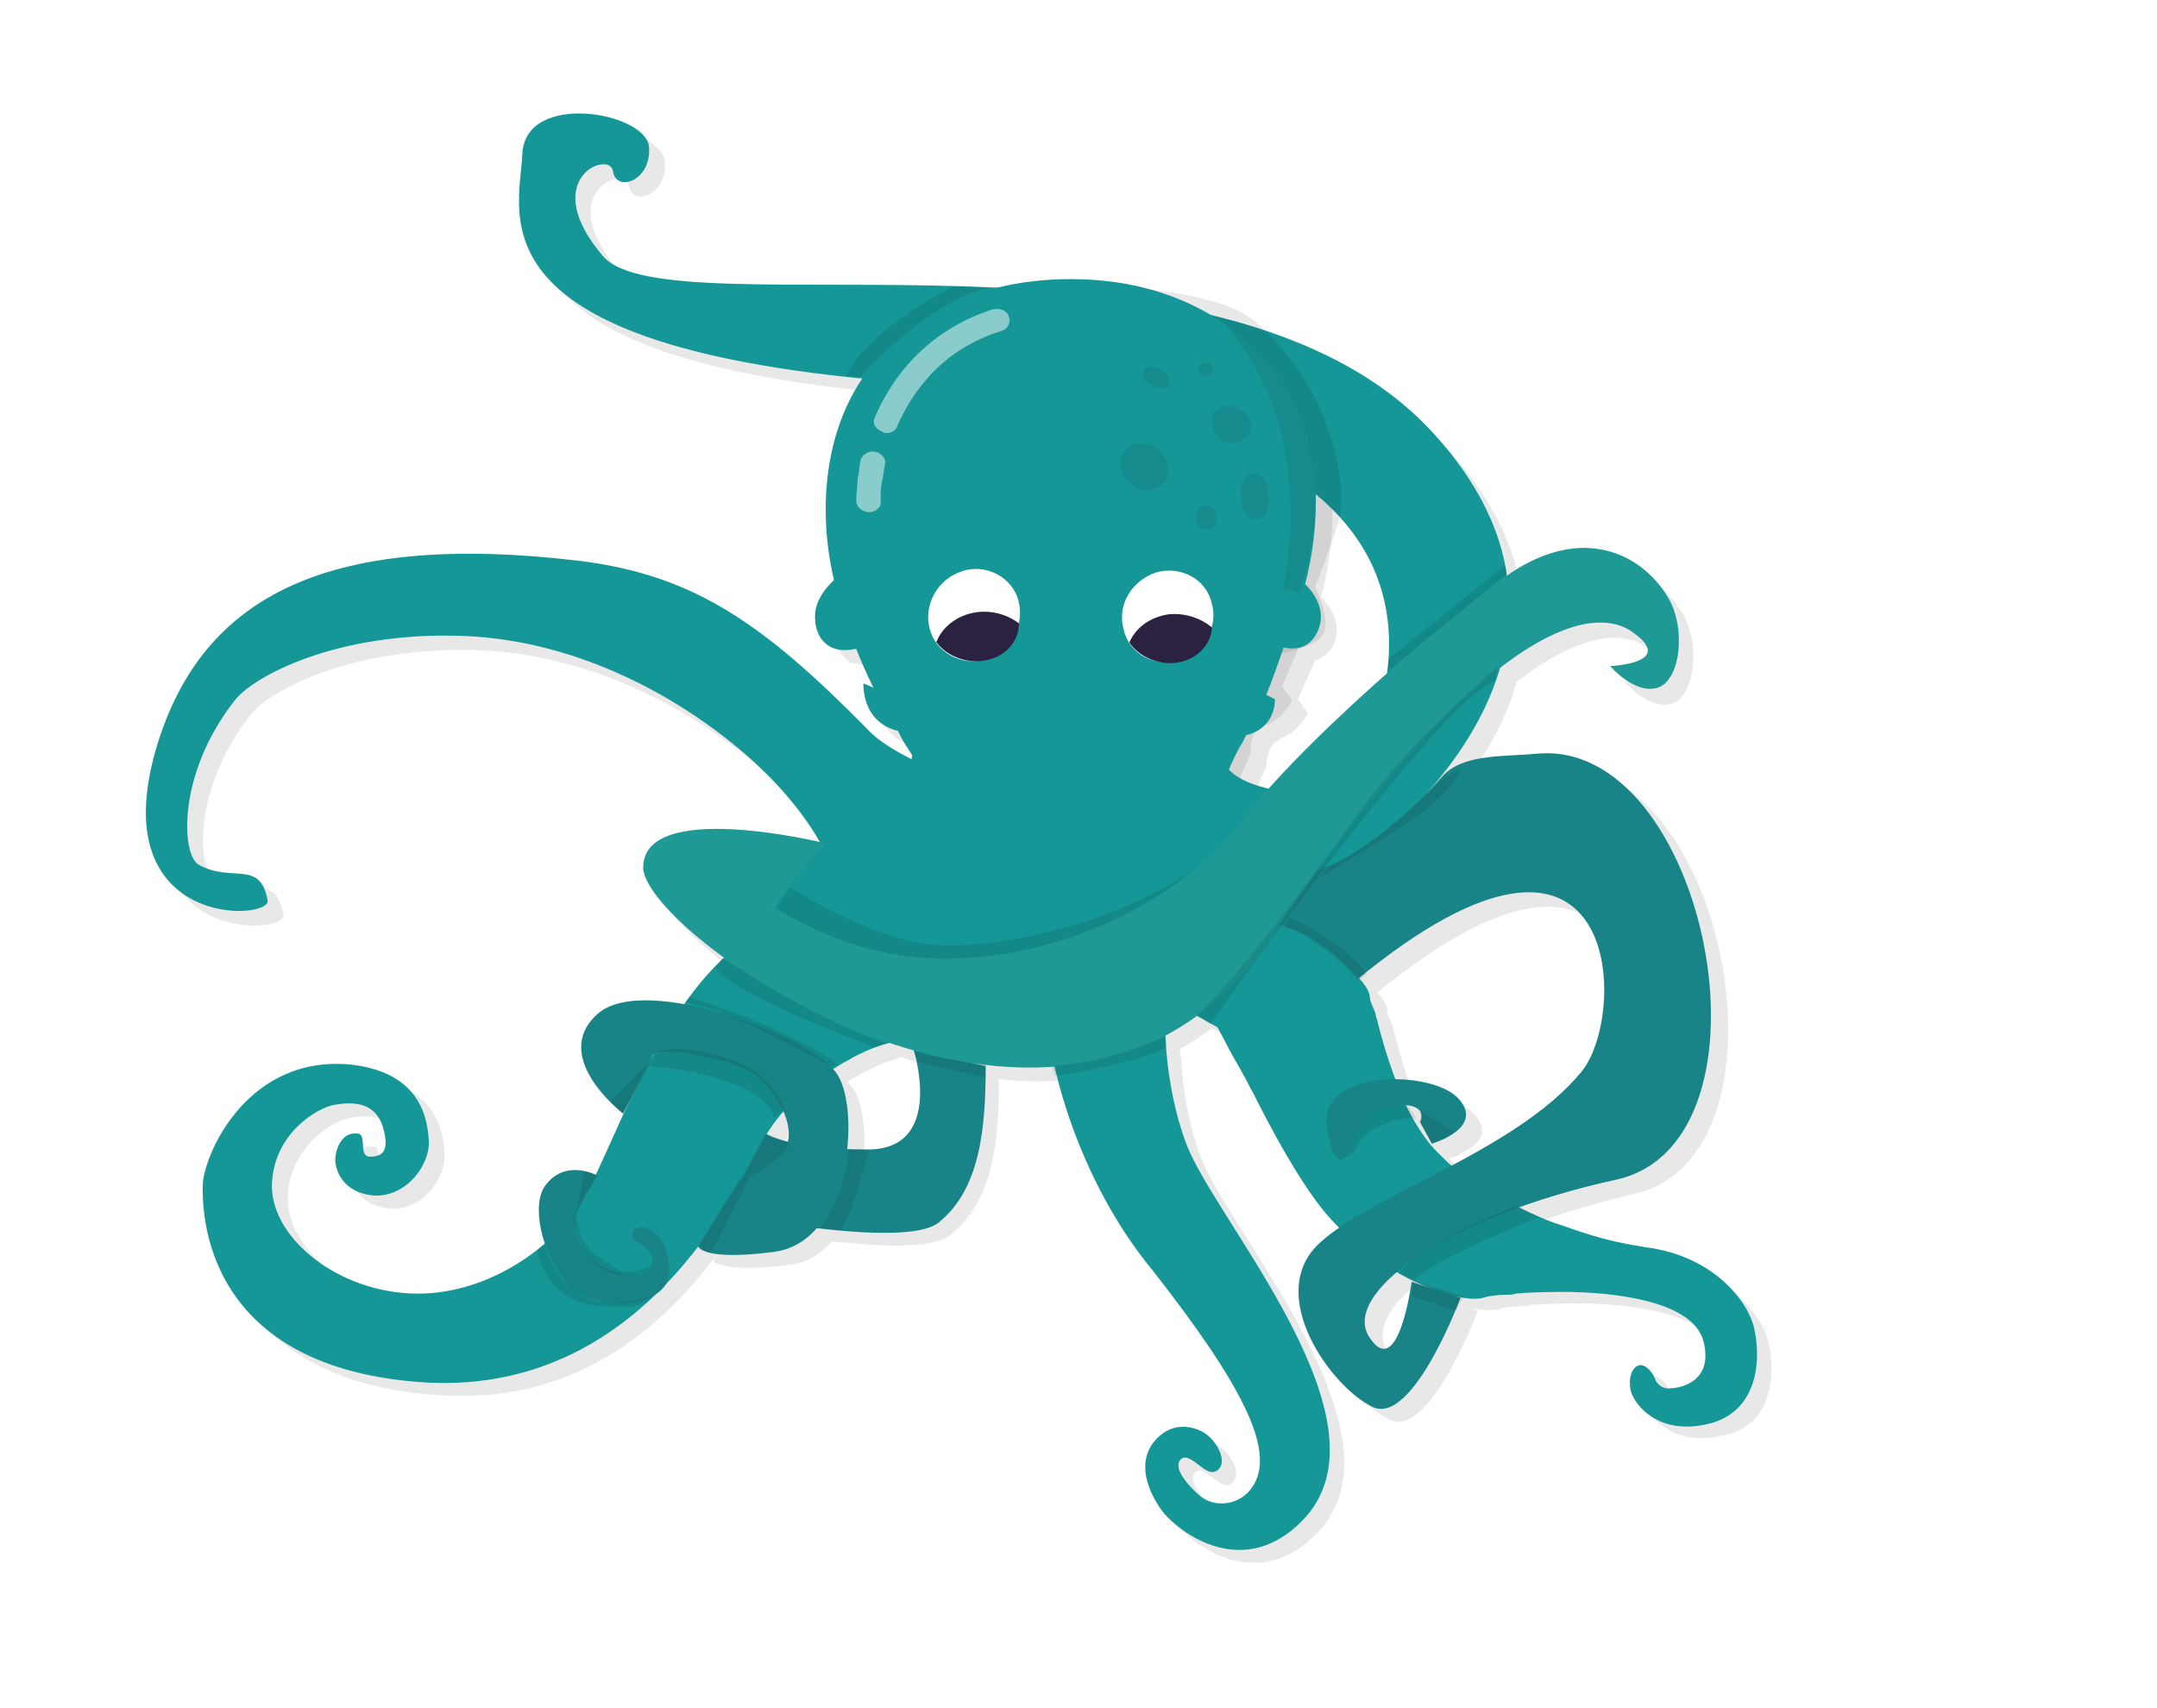 <?xml version="1.0" encoding="utf-8"?>
<!-- Generator: Adobe Illustrator 28.0.0, SVG Export Plug-In . SVG Version: 6.00 Build 0)  -->
<svg version="1.1" xmlns="http://www.w3.org/2000/svg" xmlns:xlink="http://www.w3.org/1999/xlink" x="0px" y="0px"
	 viewBox="0 0 149.9 118.7" style="enable-background:new 0 0 149.9 118.7;" xml:space="preserve">
<style type="text/css">
	.st0{fill:#F8F7F7;}
	.st1{fill:#321A46;}
	.st2{opacity:0.2;}
	.st3{filter:url(#Adobe_OpacityMaskFilter);}
	.st4{mask:url(#SVGID_1_);}
	.st5{fill:#202020;}
	.st6{fill:#FFFFFF;}
	.st7{filter:url(#Adobe_OpacityMaskFilter_00000062889197049876247510000002566600408142591386_);}
	.st8{mask:url(#SVGID_00000167383172570819499260000014485623700964458390_);}
	.st9{opacity:0.1;}
	.st10{fill:#010202;}
	.st11{opacity:0.2;fill:#010202;}
	.st12{fill:#149796;}
	.st13{fill:#52BDBE;}
	.st14{opacity:0.6;fill:#188487;}
	.st15{opacity:0.5;}
	.st16{clip-path:url(#SVGID_00000012440113106311103110000003315012396312080302_);fill:#2B2242;}
	.st17{clip-path:url(#SVGID_00000073698699189211469940000005078987303612546233_);fill:#2B2242;}
	.st18{fill:#168080;}
	.st19{fill:none;stroke:#60B798;stroke-width:1.984;stroke-linecap:round;stroke-miterlimit:10;}
	.st20{fill:#60B798;}
	.st21{fill:#E7E6E6;}
	.st22{fill:#403E56;}
	.st23{fill:#B1CCEC;}
	.st24{opacity:0.2;fill:#020203;enable-background:new    ;}
	.st25{fill:#2B193D;}
	.st26{fill:#2FB6B4;}
	.st27{fill:none;stroke:#321A46;stroke-width:1.134;stroke-miterlimit:10;}
	.st28{fill:none;stroke:#E53947;stroke-linecap:round;stroke-miterlimit:10;}
	.st29{fill:#E53947;}
	.st30{fill:url(#SVGID_00000126283312261795189380000007038799788082340244_);}
	.st31{fill:url(#SVGID_00000112605891208093860280000007588769932310810521_);}
	.st32{fill:url(#SVGID_00000097496966960131444000000002831694753414134168_);}
	.st33{fill:#FAFAFA;}
	.st34{fill:url(#SVGID_00000152951772373961139030000002910885643803724447_);}
	.st35{fill:url(#SVGID_00000174575071406163213730000009979653860604319405_);}
	.st36{fill:url(#SVGID_00000120549508839582851180000008711209399595188644_);}
	.st37{fill:url(#SVGID_00000146475314125235694040000015286094178053219997_);}
	.st38{fill:url(#SVGID_00000074434251866616576290000012286788568183246993_);}
	.st39{fill:url(#SVGID_00000023977539883147421410000012118347111178025350_);}
	.st40{fill:#F5F5F5;}
	.st41{fill:none;stroke:#2B193D;stroke-miterlimit:10;}
	.st42{fill:none;stroke:#EE753E;stroke-miterlimit:10;}
	.st43{fill:none;stroke:#60B798;stroke-miterlimit:10;}
	.st44{fill:none;stroke:#773165;stroke-miterlimit:10;}
	.st45{fill:#FDC420;}
	.st46{fill:#E84250;}
	.st47{fill:#833871;}
	.st48{fill:none;stroke:#FDC420;stroke-width:2.835;stroke-linecap:round;stroke-miterlimit:10;}
	.st49{fill:#F6B5B7;}
	.st50{fill:#F6B6B9;}
	.st51{fill:#E4E4E3;}
	.st52{fill:#CBCACA;}
	.st53{fill:url(#SVGID_00000164478988786576426600000016603971085586469561_);}
	.st54{fill:url(#SVGID_00000042730021457245148870000004880690510696447877_);}
	.st55{fill:url(#SVGID_00000001634317588736084230000015625108721955933881_);}
	.st56{fill:#FDC41F;}
	.st57{fill:none;stroke:#321A46;stroke-width:1.701;stroke-miterlimit:10;}
	.st58{fill:none;stroke:#FFFFFF;stroke-width:1.701;stroke-miterlimit:10;}
	.st59{fill:#6BBFA3;}
	.st60{fill:#823871;}
	.st61{opacity:0.4;fill:#EBECE1;}
	.st62{fill:#F08046;}
	.st63{fill:#311E4A;}
	.st64{fill:#49B4BA;}
	.st65{fill:#48A9BA;}
	.st66{fill:#885BA2;}
	.st67{fill:#020203;}
	.st68{fill:#BADED9;}
	.st69{clip-path:url(#SVGID_00000043437714462816314230000005903709334718562239_);fill:#2B2242;}
	.st70{clip-path:url(#SVGID_00000021816971742764142230000004510955207912518273_);fill:#2B2242;}
	.st71{opacity:0.1;fill:#020203;}
	.st72{clip-path:url(#SVGID_00000088843826456907554790000014400765000641756842_);fill:#2B2242;}
	.st73{clip-path:url(#SVGID_00000004512106358148652580000010417028388129098385_);fill:#2B2242;}
	.st74{clip-path:url(#SVGID_00000148636243105071559000000009069610686807581883_);fill:#2B2242;}
	.st75{clip-path:url(#SVGID_00000018206869955729226840000008835039834615568063_);fill:#2B2242;}
	.st76{clip-path:url(#SVGID_00000063608911509768952270000002621705051123044768_);fill:#2B2242;}
	.st77{clip-path:url(#SVGID_00000170994208070206855600000006771003544429228983_);fill:#2B2242;}
	.st78{clip-path:url(#SVGID_00000098912490343453212420000001028554699663674513_);fill:#2B2242;}
	.st79{clip-path:url(#SVGID_00000138568115321581948900000009798180109424612248_);fill:#2B2242;}
	.st80{clip-path:url(#SVGID_00000158002296725370718740000011612784252223648187_);fill:#2B2242;}
	.st81{clip-path:url(#SVGID_00000141439744251184378230000001635783408105314742_);fill:#2B2242;}
	.st82{clip-path:url(#SVGID_00000118361121854980191860000007523034789303139715_);fill:#FDC41F;}
	.st83{fill:none;}
	.st84{fill:#EBECDF;}
	.st85{clip-path:url(#SVGID_00000047018122173459405610000007855370466401274754_);fill:#FDC41F;}
	.st86{clip-path:url(#SVGID_00000070111514147119251820000010676227148167305905_);fill:#EBECDF;}
	.st87{clip-path:url(#SVGID_00000090975353880655960120000004768964683622563210_);fill:#EBECDF;}
	.st88{clip-path:url(#SVGID_00000042735443892793988310000000503313852764473500_);fill:#EBECDF;}
	.st89{fill:none;stroke:#B2B2B2;stroke-width:1.252;}
	.st90{clip-path:url(#SVGID_00000137105224783304837710000004520629379392685246_);fill:#FDC41F;}
	.st91{clip-path:url(#SVGID_00000031911512630717084950000009482488761787826060_);fill:#EBECDF;}
	.st92{clip-path:url(#SVGID_00000031911512630717084950000009482488761787826060_);fill:#FDC41F;}
	.st93{clip-path:url(#SVGID_00000071536039614877728310000008431147132315859890_);fill:#FDC41F;}
	.st94{clip-path:url(#SVGID_00000071536039614877728310000008431147132315859890_);fill:#6BBFA3;}
	.st95{clip-path:url(#SVGID_00000018916910503215623580000010700633021638665631_);fill:#EBECDF;}
	.st96{clip-path:url(#SVGID_00000136400590469330355630000007899675701268925882_);fill:#FDC41F;}
	.st97{clip-path:url(#SVGID_00000136400590469330355630000007899675701268925882_);fill:#6BBFA3;}
	.st98{clip-path:url(#SVGID_00000054248508392070056270000010686228387444762544_);fill:#EBECDF;}
	.st99{clip-path:url(#SVGID_00000054248508392070056270000010686228387444762544_);fill:#6BBFA3;}
	.st100{clip-path:url(#SVGID_00000107575317014922739920000001991095374205131416_);fill:#EBECDF;}
	.st101{clip-path:url(#SVGID_00000135688051517010217230000009081421511056109495_);fill:#6BBFA3;}
	.st102{clip-path:url(#SVGID_00000027589544268430595470000009018851607743481021_);fill:#EBECDF;}
	.st103{clip-path:url(#SVGID_00000017499940735509681460000011156598131471659916_);fill:#FDC41F;}
	.st104{clip-path:url(#SVGID_00000017499940735509681460000011156598131471659916_);fill:#6BBFA3;}
	.st105{clip-path:url(#SVGID_00000042008439403002299620000016631491268529645996_);fill:#EBECDF;}
	.st106{clip-path:url(#SVGID_00000035515427711443341160000003259636020705753765_);fill:#FDC41F;}
	.st107{clip-path:url(#SVGID_00000035515427711443341160000003259636020705753765_);fill:#6BBFA3;}
	.st108{clip-path:url(#SVGID_00000101095281593561628460000016115340694877791105_);fill:#EBECDF;}
	.st109{fill:none;stroke:#321A46;stroke-width:1.417;stroke-miterlimit:10;}
	.st110{fill:#EBECE1;}
	.st111{fill:none;stroke:#FFFFFF;stroke-width:1.587;stroke-miterlimit:10;}
	.st112{fill:none;stroke:#FFFFFF;stroke-width:1.134;stroke-miterlimit:10;}
	.st113{fill:#E8E7E7;}
	.st114{clip-path:url(#SVGID_00000117669236479155876070000016125172751027038398_);fill:#2B183D;}
	.st115{clip-path:url(#SVGID_00000117669236479155876070000016125172751027038398_);fill:#E8E7E7;}
	.st116{clip-path:url(#SVGID_00000117669236479155876070000016125172751027038398_);fill:#3F3D56;}
	.st117{clip-path:url(#SVGID_00000045589825984719987720000002691277934556621972_);fill:#CBCACB;}
	.st118{clip-path:url(#SVGID_00000045589825984719987720000002691277934556621972_);fill:#2B183D;}
	.st119{clip-path:url(#SVGID_00000045589825984719987720000002691277934556621972_);fill:#E8E7E7;}
	.st120{clip-path:url(#SVGID_00000045589825984719987720000002691277934556621972_);fill:#FDC41F;}
	.st121{clip-path:url(#SVGID_00000014635068933133485110000011897450619920784258_);fill:#FDC41F;}
	.st122{fill:#823771;}
	.st123{fill:#5EB799;}
	.st124{clip-path:url(#SVGID_00000039837500537156246600000006885013224366278539_);fill:#2B183D;}
	.st125{fill:#C8BFCC;}
	.st126{clip-path:url(#SVGID_00000168799862490014671790000007314391412075512499_);fill:#C8BFCC;}
	.st127{clip-path:url(#SVGID_00000025406915233312061350000000635649324742131843_);fill:#2B183D;}
	.st128{clip-path:url(#SVGID_00000025406915233312061350000000635649324742131843_);fill:#FDC41F;}
	.st129{clip-path:url(#SVGID_00000043433339479201270840000016414742522096781449_);fill:#FDC41F;}
	.st130{clip-path:url(#SVGID_00000131351170960083069850000012998911083262972069_);fill:#E8E7E7;}
	.st131{clip-path:url(#SVGID_00000131351170960083069850000012998911083262972069_);fill:#2B183D;}
	.st132{clip-path:url(#SVGID_00000031893516441724947290000005072905046167339665_);fill:#FDC41F;}
	
		.st133{clip-path:url(#SVGID_00000031893516441724947290000005072905046167339665_);fill:none;stroke:#321A46;stroke-width:2.567;stroke-linecap:round;stroke-linejoin:round;stroke-miterlimit:10;}
	.st134{fill:none;stroke:#321A46;stroke-width:2.567;stroke-linecap:round;stroke-linejoin:round;stroke-miterlimit:10;}
	.st135{clip-path:url(#SVGID_00000152235141300392013190000009650281282031486894_);fill:#FDC41F;}
	
		.st136{clip-path:url(#SVGID_00000152235141300392013190000009650281282031486894_);fill:none;stroke:#321A46;stroke-width:2.567;stroke-linecap:round;stroke-linejoin:round;stroke-miterlimit:10;}
	.st137{clip-path:url(#SVGID_00000111159862880643838570000009248836060248146854_);fill:#FDC41F;}
	
		.st138{clip-path:url(#SVGID_00000111159862880643838570000009248836060248146854_);fill:none;stroke:#282446;stroke-width:2.567;stroke-linecap:round;stroke-miterlimit:10;}
	
		.st139{clip-path:url(#SVGID_00000111159862880643838570000009248836060248146854_);fill:none;stroke:#282446;stroke-width:2.567;stroke-linecap:round;stroke-linejoin:round;stroke-miterlimit:10;}
	.st140{clip-path:url(#SVGID_00000000938358098808161800000017918261745976842116_);fill:#FDC41F;}
	
		.st141{clip-path:url(#SVGID_00000000938358098808161800000017918261745976842116_);fill:none;stroke:#321A46;stroke-width:2.567;stroke-linecap:round;stroke-linejoin:round;stroke-miterlimit:10;}
	.st142{clip-path:url(#SVGID_00000029736788804521050720000012617581501305005190_);fill:#FDC41F;}
	
		.st143{clip-path:url(#SVGID_00000055690192787461272040000012101708061632997520_);fill:none;stroke:#321A46;stroke-width:2.567;stroke-linecap:round;stroke-linejoin:round;stroke-miterlimit:10;}
	
		.st144{clip-path:url(#SVGID_00000026853334925343385320000002511876519570249149_);fill:none;stroke:#321A46;stroke-width:2.567;stroke-linecap:round;stroke-linejoin:round;stroke-miterlimit:10;}
	
		.st145{clip-path:url(#SVGID_00000028326891326763239520000012047909705732927627_);fill:none;stroke:#321A46;stroke-width:2.567;stroke-linecap:round;stroke-linejoin:round;stroke-miterlimit:10;}
	.st146{clip-path:url(#SVGID_00000000920618373381097780000015207155694954762155_);fill:#FDC41F;}
	
		.st147{clip-path:url(#SVGID_00000000920618373381097780000015207155694954762155_);fill:none;stroke:#321A46;stroke-width:2.567;stroke-linecap:round;stroke-linejoin:round;stroke-miterlimit:10;}
	
		.st148{clip-path:url(#SVGID_00000091710243420565252270000018406133927458874266_);fill:none;stroke:#321A46;stroke-width:2.567;stroke-linecap:round;stroke-linejoin:round;stroke-miterlimit:10;}
	.st149{clip-path:url(#SVGID_00000147214428435263981870000008756642955184972472_);fill:#FDC41F;}
	
		.st150{clip-path:url(#SVGID_00000147214428435263981870000008756642955184972472_);fill:none;stroke:#321A46;stroke-width:2.567;stroke-linecap:round;stroke-linejoin:round;stroke-miterlimit:10;}
	.st151{clip-path:url(#SVGID_00000166663643173315766020000003558579283104168084_);fill:#FDC41F;}
	
		.st152{clip-path:url(#SVGID_00000166663643173315766020000003558579283104168084_);fill:none;stroke:#321A46;stroke-width:2.567;stroke-linecap:round;stroke-linejoin:round;stroke-miterlimit:10;}
	
		.st153{clip-path:url(#SVGID_00000003099575832120719570000007612868066190242953_);fill:none;stroke:#321A46;stroke-width:2.567;stroke-linecap:round;stroke-linejoin:round;stroke-miterlimit:10;}
	.st154{fill:#68285C;}
	.st155{opacity:0.6;fill:#68285C;}
	.st156{clip-path:url(#SVGID_00000165212076499147665990000013720462134390004671_);fill:#2B2242;}
	.st157{clip-path:url(#SVGID_00000013184260519124146200000016392685781211727770_);fill:#2B2242;}
	.st158{fill:#C45022;}
	.st159{fill:#D6612B;}
	.st160{clip-path:url(#SVGID_00000142135644307210169320000001896724459182259085_);fill:#2B2242;}
	.st161{clip-path:url(#SVGID_00000103243312643413594750000006903331128100458383_);fill:#2B2242;}
	.st162{opacity:0.6;fill:#D6612B;}
	.st163{opacity:0.47;}
	.st164{fill:#E0A215;}
	.st165{fill:#D1900F;}
	.st166{fill:#FCBD1F;}
	.st167{clip-path:url(#SVGID_00000075159908007546247920000015798982281221188797_);fill:#2B2242;}
	.st168{clip-path:url(#SVGID_00000076581212300460847280000016538385422174980489_);fill:#2B2242;}
	.st169{opacity:0.6;fill:#E0A215;}
	.st170{fill:#54A387;}
	.st171{fill:#418C6F;}
	.st172{fill:#6CBFA3;}
	.st173{clip-path:url(#SVGID_00000160175334440696787670000016235345383206057634_);fill:#2B2242;}
	.st174{clip-path:url(#SVGID_00000045587242420399364730000008363501388484602776_);fill:#2B2242;}
	.st175{fill:#57AD86;}
	.st176{fill:#4CA080;}
	.st177{opacity:0.6;fill:#63AA8D;}
	.st178{fill:#5FB294;}
	.st179{clip-path:url(#SVGID_00000113321361246191677430000003459543985414016438_);fill:#2B2242;}
	.st180{clip-path:url(#SVGID_00000112615722970155810740000008573954192732962944_);fill:#2B2242;}
	.st181{opacity:0.1;fill:#010202;}
	.st182{clip-path:url(#SVGID_00000155865352938937248470000016064961333707613584_);fill:#2B2242;}
	.st183{clip-path:url(#SVGID_00000067218165134205908450000004984780471084637865_);fill:#2B2242;}
	.st184{opacity:0.35;fill:#020203;}
	.st185{clip-path:url(#SVGID_00000038407620484223769400000007868451613590900612_);fill:#2B2242;}
	.st186{clip-path:url(#SVGID_00000001651757792249251180000001417209653476089222_);fill:#2B2242;}
	.st187{clip-path:url(#SVGID_00000179604895121600214910000018096936048959020936_);fill:#2B2242;}
	.st188{clip-path:url(#SVGID_00000065061302302626310760000016912246751639634617_);fill:#2B2242;}
	.st189{clip-path:url(#SVGID_00000147198411059372547770000017930167488776073879_);fill:#2B2242;}
	.st190{clip-path:url(#SVGID_00000162332084967203399860000003523305765377776275_);fill:#2B2242;}
	.st191{clip-path:url(#SVGID_00000168089509923079382920000012816177568515076791_);fill:#2B2242;}
	.st192{clip-path:url(#SVGID_00000153687552676396511410000006734830220422484651_);fill:#2B2242;}
	.st193{clip-path:url(#SVGID_00000117677786427163293670000003055473683137424039_);fill:#2B2242;}
	.st194{clip-path:url(#SVGID_00000134230418263691538000000006342329518816361380_);fill:#2B2242;}
	.st195{clip-path:url(#SVGID_00000029012931628449575560000004534943792758798211_);fill:#2B2242;}
	.st196{clip-path:url(#SVGID_00000062882569038493338220000004863692342609565061_);fill:#2B2242;}
	.st197{fill:#0C8784;}
	.st198{clip-path:url(#SVGID_00000168102222597258306390000012369790984556177828_);fill:#2B2242;}
	.st199{clip-path:url(#SVGID_00000181088047049852089660000010724423916202013083_);fill:#2B2242;}
	.st200{clip-path:url(#SVGID_00000046321049994230013370000007336534332730537123_);fill:#2B2242;}
	.st201{clip-path:url(#SVGID_00000085951453156474280480000010000277326242661790_);fill:#2B2242;}
	.st202{fill:#854978;}
	.st203{clip-path:url(#SVGID_00000007399140452183489080000004799671302050591879_);fill:#2B2242;}
	.st204{clip-path:url(#SVGID_00000000927560509884046950000008963133432848722613_);fill:#2B2242;}
	.st205{fill:#FFFFFF;stroke:#FFFFFF;stroke-miterlimit:10;}
	.st206{clip-path:url(#SVGID_00000077307940830685797530000012302314652231740057_);fill:#2B2242;}
	.st207{clip-path:url(#SVGID_00000016036973625879253290000012212631729712196253_);fill:#2B2242;}
	.st208{fill:none;stroke:#2B2242;stroke-width:1.134;stroke-linecap:round;stroke-miterlimit:10;}
	.st209{clip-path:url(#SVGID_00000127009113507745399170000003320509517971282330_);fill:#2B2242;}
	.st210{clip-path:url(#SVGID_00000005257661118956351260000007100647858200379309_);fill:#2B2242;}
	.st211{clip-path:url(#SVGID_00000098198325477837249600000014867024547010846080_);}
	.st212{clip-path:url(#SVGID_00000008828716770225567470000005634097122338069383_);fill:#2B2242;}
	.st213{clip-path:url(#SVGID_00000067198796378884237920000004596217366584160677_);fill:#2B2242;}
	.st214{fill:none;stroke:#2B193D;stroke-width:0.283;stroke-miterlimit:10;}
	.st215{fill:none;stroke:#E7E6E6;stroke-width:0.283;stroke-miterlimit:10;}
	.st216{fill:#DBD9D9;}
	.st217{clip-path:url(#SVGID_00000065049833006028846440000009732694933169135490_);fill:#2B2242;}
	.st218{clip-path:url(#SVGID_00000088834208324116146740000015857975347599600567_);fill:#2B2242;}
	.st219{clip-path:url(#SVGID_00000010301272973746770380000007042200997146565515_);fill:#2B2242;}
	.st220{clip-path:url(#SVGID_00000083088521911063517430000015425490061309967004_);fill:#2B2242;}
	.st221{clip-path:url(#SVGID_00000067916622442276535660000007598626924214047660_);}
	.st222{clip-path:url(#SVGID_00000146495463278774924870000013864141534441011365_);fill:#2B2242;}
	.st223{clip-path:url(#SVGID_00000137842286080876980050000016601764517514624923_);fill:#2B2242;}
	.st224{opacity:0.35;}
	.st225{fill:none;stroke:#000000;stroke-miterlimit:10;}
	.st226{fill:none;stroke:#FFFFFF;stroke-miterlimit:10;}
	.st227{clip-path:url(#SVGID_00000161603227252365504610000007692985468092443273_);fill:#2B2242;}
	.st228{fill:#616160;}
	.st229{clip-path:url(#SVGID_00000105399146660321026070000013414687906339409050_);fill:#2B2242;}
	.st230{clip-path:url(#SVGID_00000173883027810635463380000015492578361700849540_);fill:#2B2242;}
	.st231{fill:#864978;}
	.st232{clip-path:url(#SVGID_00000080917141140928098960000002789958942223001507_);fill:#FFFFFF;}
	.st233{clip-path:url(#SVGID_00000029742888891520275420000017753411709043927230_);fill:#FFFFFF;}
	.st234{fill:#457C7B;}
	.st235{clip-path:url(#SVGID_00000105405357188247734110000007246020496856636833_);fill:#2B2242;}
	.st236{clip-path:url(#SVGID_00000017496657028853117510000011315413354337746097_);fill:#2B2242;}
	.st237{clip-path:url(#SVGID_00000103974804726656441810000007032511436184383110_);fill:#2B2242;}
	.st238{clip-path:url(#SVGID_00000031913366408539997940000014247152268254492844_);fill:#2B2242;}
	.st239{clip-path:url(#SVGID_00000093163635894964101230000014568885691441804475_);fill:#2B2242;}
	.st240{clip-path:url(#SVGID_00000017505566048833577900000006536706453948765829_);fill:#2B2242;}
	.st241{fill:#188487;}
	.st242{opacity:9.000000e-02;fill:#010202;}
	.st243{clip-path:url(#SVGID_00000091006150021871269470000008199211375214650542_);fill:#2B2242;}
	.st244{clip-path:url(#SVGID_00000125587494007258791270000014717779075025549215_);fill:#2B2242;}
	.st245{fill:#1F9995;}
	.st246{clip-path:url(#SVGID_00000052785286637255346010000018062908300521793692_);fill:#2B2242;}
	.st247{clip-path:url(#SVGID_00000142166394204664231280000007210992060843673781_);fill:#2B2242;}
	.st248{clip-path:url(#SVGID_00000061436032943350264000000007009143282704170921_);fill:#2B183D;}
	.st249{clip-path:url(#SVGID_00000061436032943350264000000007009143282704170921_);fill:#E8E7E7;}
	.st250{clip-path:url(#SVGID_00000061436032943350264000000007009143282704170921_);fill:#3F3D56;}
	.st251{clip-path:url(#SVGID_00000103987545978239744770000014664282479327789710_);fill:#CBCACB;}
	.st252{clip-path:url(#SVGID_00000103987545978239744770000014664282479327789710_);fill:#2B183D;}
	.st253{clip-path:url(#SVGID_00000103987545978239744770000014664282479327789710_);fill:#E8E7E7;}
	.st254{clip-path:url(#SVGID_00000103987545978239744770000014664282479327789710_);fill:#FDC41F;}
	.st255{clip-path:url(#SVGID_00000041270384630967799330000015852243568690369712_);fill:#FDC41F;}
	.st256{clip-path:url(#SVGID_00000152225744453405510240000007805767540641276837_);fill:#2B183D;}
	.st257{clip-path:url(#SVGID_00000016048864752767710910000005116800260576172734_);fill:#C8BFCC;}
	.st258{clip-path:url(#SVGID_00000147187094099406830130000004747214086332871812_);fill:#2B183D;}
	.st259{clip-path:url(#SVGID_00000147187094099406830130000004747214086332871812_);fill:#FDC41F;}
	.st260{clip-path:url(#SVGID_00000086661362553535900310000011494876234483861926_);fill:#FDC41F;}
	.st261{clip-path:url(#SVGID_00000137810365576500119650000002445996077366728601_);fill:#E8E7E7;}
	.st262{clip-path:url(#SVGID_00000137810365576500119650000002445996077366728601_);fill:#2B183D;}
	.st263{clip-path:url(#SVGID_00000062181511691873501560000015295578891517699221_);fill:#2B2242;}
	.st264{clip-path:url(#SVGID_00000052788179174656710130000005879839308631088042_);fill:#2B2242;}
	.st265{clip-path:url(#SVGID_00000045596333159123712380000004667466631726887559_);fill:#2B2242;}
	.st266{clip-path:url(#SVGID_00000014622183377298459450000011749588473430062981_);fill:#2B2242;}
	.st267{fill:#311C45;}
	.st268{fill:#773165;}
	.st269{fill:#EE753E;}
	.st270{clip-path:url(#SVGID_00000080181167645016794890000012970118057290457476_);fill:#FDC41F;}
	.st271{clip-path:url(#SVGID_00000152258394573393047990000016556053794831010488_);fill:#2B2242;}
	.st272{clip-path:url(#SVGID_00000119113188352006809060000012089338475068779695_);fill:#2B2242;}
	.st273{clip-path:url(#SVGID_00000147900810495068576510000001669019075091007409_);fill:#2B2242;}
	.st274{clip-path:url(#SVGID_00000159439507877400276760000015658803319554100156_);fill:#2B2242;}
	.st275{clip-path:url(#SVGID_00000176014442969721241170000014499662722290716578_);fill:#2B2242;}
	.st276{clip-path:url(#SVGID_00000108267180371953854870000017551777715293925299_);fill:#2B2242;}
	.st277{clip-path:url(#SVGID_00000034803523138038642720000015908602403757163197_);fill:#FDC41F;}
	.st278{fill:#833871;stroke:#FFFFFF;stroke-width:2.835;stroke-miterlimit:10;}
	.st279{fill:url(#SVGID_00000126290277433541043300000015858170964374353084_);}
	.st280{fill:#282929;}
	.st281{fill:#B6B6B7;}
	.st282{fill:url(#SVGID_00000088850046695602343950000003888267818506088609_);}
	.st283{fill:url(#SVGID_00000096048785656675836990000000976656885423654282_);}
	.st284{opacity:0.8;}
	.st285{fill:url(#SVGID_00000145019132536761313640000004040177480440189865_);}
	.st286{fill:url(#SVGID_00000068665910730728777740000010162021606778845354_);}
	.st287{fill:none;stroke:#FFFFFF;stroke-width:0.5;stroke-miterlimit:10;}
	.st288{clip-path:url(#SVGID_00000003822585810094844800000006626091938512764835_);fill:#321A46;}
	.st289{clip-path:url(#SVGID_00000102514069259876672170000004074131732799489980_);fill:#321A46;}
	.st290{clip-path:url(#SVGID_00000112591021976999663170000016279271715632033951_);fill:#321A46;}
	.st291{clip-path:url(#SVGID_00000057853851863088748660000006436818890832358797_);fill:#321A46;}
	.st292{fill:none;stroke:#FFFFFF;stroke-width:2.835;stroke-miterlimit:10;}
	.st293{fill:#321A46;stroke:#EBECDF;stroke-width:1.502;stroke-miterlimit:10;}
	.st294{fill:none;stroke:#FFFFFF;stroke-width:1.984;stroke-miterlimit:10;}
	.st295{clip-path:url(#SVGID_00000058570945944622097210000007958559034141858697_);}
	.st296{clip-path:url(#SVGID_00000140725728198669713620000018225493616758484396_);fill:#2B2242;}
	.st297{clip-path:url(#SVGID_00000034086611179879186450000005931349807152713361_);fill:#2B2242;}
	.st298{clip-path:url(#SVGID_00000161630072306798103320000002480008767296098197_);}
	.st299{clip-path:url(#SVGID_00000158736434863502867270000002744921175411686790_);fill:#2B2242;}
	.st300{clip-path:url(#SVGID_00000100369847521045919640000001212863975929240219_);fill:#2B2242;}
	.st301{clip-path:url(#SVGID_00000065067489582208243760000011599522256081792677_);}
	.st302{clip-path:url(#SVGID_00000023260332911918703410000016845811052110295428_);fill:#2B2242;}
	.st303{clip-path:url(#SVGID_00000031178215694693297930000013947394767793208732_);fill:#2B2242;}
	.st304{clip-path:url(#SVGID_00000070085961492673318610000003002146731788548258_);}
	.st305{clip-path:url(#SVGID_00000093860766302535481520000005717589406023591571_);fill:#2B2242;}
	.st306{clip-path:url(#SVGID_00000134938028658906954240000007051108115806977445_);fill:#2B2242;}
	.st307{clip-path:url(#SVGID_00000073720274375598964090000005741542810327329958_);}
	.st308{clip-path:url(#SVGID_00000093150090336779046700000016439502332289469568_);fill:#2B2242;}
	.st309{clip-path:url(#SVGID_00000145754743001971932180000000666707108771792557_);fill:#2B2242;}
	.st310{clip-path:url(#SVGID_00000183932068780598008000000009952266296232272566_);}
	.st311{clip-path:url(#SVGID_00000126297491428135353980000004170873401486036883_);fill:#2B2242;}
	.st312{clip-path:url(#SVGID_00000170983355911163202130000011186326884049380797_);fill:#2B2242;}
	.st313{clip-path:url(#SVGID_00000037664822620318548710000011036165501210770619_);}
	.st314{clip-path:url(#SVGID_00000135651574534634003420000011907859489711807153_);fill:#2B2242;}
	.st315{clip-path:url(#SVGID_00000023275798750805102100000011973628173214078084_);fill:#2B2242;}
	.st316{fill:#158487;}
	.st317{clip-path:url(#SVGID_00000173877202024481052210000012238251418372478865_);}
	.st318{clip-path:url(#SVGID_00000111168227589479510860000004563162368400674700_);fill:#2B2242;}
	.st319{clip-path:url(#SVGID_00000080167743990797488610000003047331023405169599_);fill:#2B2242;}
	.st320{clip-path:url(#SVGID_00000178172019589870407820000007519859005031726520_);}
	.st321{clip-path:url(#SVGID_00000083771798460479940180000013547928853705845684_);fill:#2B2242;}
	.st322{clip-path:url(#SVGID_00000028319187432504597350000012277631207649820570_);fill:#2B2242;}
	.st323{clip-path:url(#SVGID_00000162339983605647202770000004030947090463564440_);}
	.st324{clip-path:url(#SVGID_00000091733148603630593670000010041210504958876853_);fill:#2B2242;}
	.st325{clip-path:url(#SVGID_00000119812948239041712710000002396754243116368315_);fill:#2B2242;}
	.st326{clip-path:url(#SVGID_00000093869798482605863030000003429571254051505812_);}
	.st327{clip-path:url(#SVGID_00000141420647366006850970000017995142835981871284_);fill:#2B2242;}
	.st328{clip-path:url(#SVGID_00000135655864207463241930000017384165354079058073_);fill:#2B2242;}
	.st329{clip-path:url(#SVGID_00000010301674535314221490000016770508214610359430_);fill:#2B2242;}
	.st330{clip-path:url(#SVGID_00000002383785491357514610000017438844539398145711_);fill:#2B2242;}
	.st331{clip-path:url(#SVGID_00000002374988725986633910000001630112905316364981_);fill:#FDC41F;}
	.st332{clip-path:url(#SVGID_00000044863258567201525280000015330268247898077346_);}
	.st333{clip-path:url(#SVGID_00000048460928471823571890000002486383665429021119_);fill:#2B2242;}
	.st334{clip-path:url(#SVGID_00000120532525575259109780000001887928804716656001_);fill:#2B2242;}
	.st335{clip-path:url(#SVGID_00000153682987284586326210000014857673591700027052_);fill:#FDC41F;}
	.st336{clip-path:url(#SVGID_00000137121125166084565900000009554564946539552922_);}
	.st337{clip-path:url(#SVGID_00000029012296198574659220000002656139652532173500_);fill:#2B2242;}
	.st338{clip-path:url(#SVGID_00000041987541553933187860000000065384704254493594_);fill:#2B2242;}
	.st339{clip-path:url(#SVGID_00000135678312927199409430000001426954141817002663_);fill:#FDC41F;}
	.st340{fill:#9F8062;}
	.st341{fill:#EAC691;}
	.st342{fill:#737476;}
	.st343{opacity:0.6;fill:#EAC691;}
	.st344{fill:#4D3F32;}
	.st345{fill:#69543D;}
	.st346{fill:#2A2216;}
	.st347{fill:#A68666;}
	.st348{fill:#1E1811;}
	.st349{opacity:0.5;fill:#453625;}
	.st350{clip-path:url(#SVGID_00000145051336053552440180000013363811229101973172_);fill:#2B2242;}
	.st351{clip-path:url(#SVGID_00000039092073965269130660000007898663663421457586_);fill:#2B2242;}
	.st352{fill:#FFE9CC;}
	.st353{fill:url(#SVGID_00000097465039881035179440000017717067543297122990_);}
	.st354{fill:url(#SVGID_00000180329686753325970100000013191486878691936416_);}
	.st355{fill:url(#SVGID_00000137849438671532971080000017177024597265567908_);}
	.st356{fill:url(#SVGID_00000052069959657615349980000005263051601068494227_);}
	.st357{fill:#D11317;}
	.st358{fill:url(#SVGID_00000137830180948169237790000012998307967702580645_);}
	.st359{fill:#332A22;}
	.st360{fill:#E7332E;}
	.st361{fill:#EBDED4;}
	.st362{fill:#5A4C40;}
	.st363{fill:#FEF1EA;}
	.st364{fill:url(#SVGID_00000008846472712873896560000018232903922904109701_);}
	.st365{fill:url(#SVGID_00000129919068994403260060000008493221685921541786_);}
	.st366{fill:url(#SVGID_00000152265771900172254220000015565483528456615309_);}
	.st367{fill:url(#SVGID_00000180367118134591801090000014409035601977237904_);}
	.st368{fill:url(#SVGID_00000018232894341086105960000014475189189477118644_);}
	.st369{fill:url(#SVGID_00000092429736198049411920000008827348373155715235_);}
	.st370{fill:url(#SVGID_00000112632980220272745250000017054495820104299455_);}
	.st371{fill:url(#SVGID_00000068665513318434955860000010921796659677511345_);}
	.st372{fill:url(#SVGID_00000158723838010121621160000012500916596876144047_);}
	.st373{fill:url(#SVGID_00000165217041494943845310000012396765128201419649_);}
	.st374{fill:url(#SVGID_00000051367593729809706060000013643029243916756403_);}
	.st375{fill:url(#SVGID_00000037674694903299517720000011634554855236240012_);}
	.st376{fill:url(#SVGID_00000089575974588579524570000004247225752753226394_);}
	.st377{fill:url(#SVGID_00000044869837773485442880000002979888738692777394_);}
	.st378{fill:url(#SVGID_00000159451110695411741110000016354582504724248972_);}
	.st379{fill:url(#SVGID_00000176754211412058751080000002081444706616849306_);}
	.st380{fill:url(#SVGID_00000001639627645729796810000007132063707499075462_);}
	.st381{fill:url(#SVGID_00000057133586221463398800000004308476160237127343_);}
	.st382{fill:url(#SVGID_00000183946819735579487370000006589668670038784646_);}
	.st383{fill:url(#SVGID_00000039856280548644460050000014864358923877982889_);}
	.st384{fill:url(#SVGID_00000028320460042330930600000003673948501907190695_);}
	.st385{fill:url(#SVGID_00000110440746966895444970000001191384243256580254_);}
	.st386{fill:url(#SVGID_00000147907159885879232630000015944453992510227087_);}
	.st387{fill:url(#SVGID_00000119115159705108984710000016112017517166500503_);}
	.st388{clip-path:url(#SVGID_00000094601362398282756410000009093869191798740158_);fill:#2B2242;}
	.st389{fill:#434649;}
	.st390{fill:#F3E3D6;}
	.st391{fill:#D1B6A4;}
	.st392{fill:#F7CC93;}
	.st393{fill:#E6D2C4;}
	.st394{fill:#2F3336;}
	.st395{fill:#212A2E;}
	.st396{fill:#161617;}
	.st397{fill:#D5CDB3;}
	.st398{fill:#E1DECB;}
	.st399{fill:#312520;}
	.st400{fill:#221815;}
	.st401{clip-path:url(#SVGID_00000018926425175936861070000008710608253954443161_);fill:#2B2242;}
	.st402{clip-path:url(#SVGID_00000046314217808833536130000014856417257854264481_);fill:#2B2242;}
	.st403{clip-path:url(#SVGID_00000168834831337144034540000003761400634727139980_);fill:#2B2242;}
	.st404{clip-path:url(#SVGID_00000009558222061257929660000006280614897385545104_);fill:#2B2242;}
	.st405{fill:#F4991D;}
	.st406{fill:#E2C195;}
	.st407{fill:#FDE0B9;}
	.st408{fill:#613D36;}
	.st409{fill:#D4AB7F;}
	.st410{fill:#8A6147;}
	.st411{fill:#98745D;}
	.st412{fill:#9C7351;}
	.st413{fill:#54362A;}
	.st414{fill:#442A19;}
	.st415{clip-path:url(#SVGID_00000177449930009587054650000018219567980922247842_);fill:#2B2242;}
	.st416{clip-path:url(#SVGID_00000093155664120803182430000000254141016218830738_);fill:#2B2242;}
	.st417{fill:#FDE8DF;}
	.st418{fill:#D66B30;}
	.st419{fill:#ED7E3E;}
	.st420{fill:#CB5D32;}
	.st421{opacity:0.15;}
	.st422{opacity:0.15;fill:#020203;}
	.st423{fill:#92522E;}
	.st424{fill:#5C2D14;}
	.st425{fill:#A36639;}
	.st426{fill:#AB4517;}
	.st427{fill:#CA7014;}
	.st428{fill:#E08428;}
	.st429{fill:#653713;}
	.st430{clip-path:url(#SVGID_00000088812387594094010860000011712205774610435261_);fill:#2B2242;}
	.st431{fill:#E7C998;}
	.st432{fill:#B46A4F;}
	.st433{fill:#F1DFC1;}
	.st434{fill:#493434;}
	.st435{fill:#4E3837;}
	.st436{fill:#C87D58;}
	.st437{fill:#F8E6C6;}
	.st438{fill:#CF8565;}
	.st439{opacity:0.3;}
	.st440{fill:#B46A41;}
	.st441{fill:#F7E5C4;}
	.st442{fill:#503F3E;}
	.st443{opacity:0.65;}
	.st444{fill:#DC242D;}
	.st445{clip-path:url(#SVGID_00000086667596324204445710000009542555018880017561_);fill:#2B2242;}
	.st446{clip-path:url(#SVGID_00000177477501563308401580000014351286280397769108_);fill:#2B2242;}
	.st447{fill:#FFFCEE;}
	.st448{fill:#2E2217;}
	.st449{fill:#67825F;}
	.st450{opacity:0.52;}
	.st451{opacity:0.23;fill:#67825F;}
	.st452{fill:#DBA576;}
	.st453{opacity:0.48;fill:#DBA576;}
	.st454{fill:#0C2626;}
	.st455{opacity:0.36;fill:#0C2626;}
	.st456{opacity:0.33;}
	.st457{fill:#243C3A;}
	.st458{opacity:0.36;fill:#243C3A;}
	.st459{opacity:0.6;}
	.st460{opacity:0.64;fill:#0C2626;}
	.st461{opacity:0.48;fill:#67825F;}
	.st462{opacity:0.48;fill:#243C3A;}
	.st463{opacity:0.59;}
	.st464{opacity:0.64;fill:#243C3A;}
	.st465{opacity:0.38;fill:#243C3A;}
	.st466{opacity:0.36;fill:#67825F;}
	.st467{opacity:0.36;fill:#DBA576;}
	.st468{clip-path:url(#SVGID_00000014630376361041476370000003877925415787423887_);fill:#2B2242;}
	.st469{opacity:0.23;fill:#243C3A;}
	.st470{clip-path:url(#SVGID_00000064344744600038234440000011511554539553936793_);fill:#2B2242;}
	.st471{clip-path:url(#SVGID_00000062154459669177337620000009528064589634759859_);fill:#2B2242;}
	.st472{fill:#F8B999;}
	.st473{fill:#1D1918;}
	.st474{clip-path:url(#SVGID_00000101816579728999580540000006583252374459601538_);fill:#2B2242;}
	.st475{clip-path:url(#SVGID_00000031917170233636243640000008445547058964071090_);fill:#2B2242;}
	.st476{clip-path:url(#SVGID_00000140699352934112588550000012362547213694007706_);fill:#2B2242;}
	.st477{clip-path:url(#SVGID_00000042724098554515888470000010326240629945732747_);fill:#2B2242;}
	.st478{clip-path:url(#SVGID_00000143599018023708102760000017653824858094803901_);fill:#2B2242;}
	.st479{clip-path:url(#SVGID_00000104701492455051323610000014543864146409305254_);fill:#2B2242;}
	.st480{clip-path:url(#SVGID_00000160186902513598909930000011013203258502997930_);fill:#2B2242;}
	.st481{fill:#311C46;}
	.st482{fill:#6AC0AF;}
	.st483{fill:#85657A;}
	.st484{fill:#0C7881;}
	.st485{fill:#4A2D6D;}
	.st486{fill:#EA5177;}
	.st487{clip-path:url(#SVGID_00000145771664997418872880000013980201160495169446_);fill:#2B2242;}
	.st488{fill:#E5342E;}
</style>
<g id="Calque_4">
</g>
<g id="Calque_3">
</g>
<g id="Calque_1">
	<g>
		<path class="st242" d="M122.9,93.3c-0.4-1.8-2.8-5-7.5-5.6c-1.3-0.2-2.8-0.5-4.3-1l0,0c-0.7-0.2-1.4-0.5-2.1-0.7l0,0
			c-0.8-0.3-1.6-0.6-2.3-1c2-0.7,4.3-1.4,6.8-2c11.9-2.6,6.3-30.9-5.6-29.6c-2.3,0.3-5.1,0-6.5,1.6c-0.2,0.2-0.3,0.4-0.5,0.6
			c-0.1,0.1-0.3,0.3-0.4,0.4c1.8-2.1,3.5-4.6,4.6-7.6c0,0,0,0,0,0l0-0.1c0.1-0.3,0.2-0.6,0.3-0.9c4.4-3.4,7.4-3.6,9-2.4
			c3.2,2.2-1.5,2.4-1.5,2.4s1.7,2,3.3,1.5s2-4.2,0.7-6.3c-1.6-2.7-5.4-5-10.4-2c-0.2,0.1-0.5,0.3-0.8,0.5c0,0,0,0,0,0l0,0l-0.1-0.7
			l0,0c-0.6-2.9-2.1-6-5-9.2c-3.8-4.2-9.3-6.7-15.3-8.2c-2.5-1.5-5.8-2.7-9.9-2.7c-2.1,0-3.9,0.3-5.5,0.7
			c-12.7-0.5-24.5,0.7-26.9-2.2c-4.7-5.4,0.5-7.4,0.7-5.9c0.2,1.5,2.7,0.7,2.5-1.7s-8.6-3.9-8.8,0.5c-0.2,4.2-3.6,12.8,23,15.5
			l0.5,0.1c0,0,0,0,0,0c0,0,0.1,0,0.1,0c-2.7,4.1-2.9,9.6-1.8,14.1c-0.1,0.1-0.3,0.3-0.4,0.4c0,0,0,0,0,0c-0.1,0.1-0.2,0.2-0.3,0.4
			c0,0,0,0,0,0.1c-0.1,0.1-0.2,0.2-0.2,0.4c0,0,0,0.1-0.1,0.1c-0.1,0.1-0.1,0.2-0.1,0.3c0,0,0,0.1,0,0.1c0,0.1-0.1,0.2-0.1,0.3
			c0,0.1,0,0.1,0,0.2c0,0.1,0,0.2,0,0.3c0,0.1,0,0.1,0,0.2c0,0.1,0,0.2,0.1,0.3c0,0.1,0,0.1,0,0.2c0.1,0.2,0.1,0.3,0.2,0.5
			c0,0,0,0,0,0c0.1,0.1,0.2,0.3,0.3,0.4c0,0,0.1,0.1,0.1,0.1c0.1,0.1,0.2,0.1,0.2,0.2c0,0,0.1,0,0.1,0.1c0.1,0.1,0.2,0.1,0.4,0.1
			c0,0,0,0,0,0c0.1,0,0.3,0,0.4,0.1c0,0,0.1,0,0.1,0c0.1,0,0.2,0,0.3,0c0,0,0.1,0,0.1,0c0.1,0,0.3,0,0.4-0.1c0,0,0,0,0,0
			c0,0,0,0,0,0c0.4,1,0.8,1.9,1.2,2.7L61,48.5c0,1.5,0.7,2.9,2.4,3.3c0.1,0.2,0.2,0.4,0.3,0.6c0.2,0.3,0.3,0.5,0.5,0.8
			c0.1,0.1,0.1,0.2,0.2,0.3l-0.1,0.4c-1.2-0.6-2.3-1.3-3.1-2.1C54,44.4,49.2,41,41.4,40c-18.2-2.2-26.6,2.8-29.5,13.2
			c-3.5,12.5,8,11.8,7.8,10.4c-0.5-3-2.5-1.2-4.8-2.5c-1.2-0.7-1.5-6.3,2.5-11.4c1.3-1.7,7.1-4.8,15.8-4.5c8.7,0.3,15.5,4.9,18.2,7
			c3.9,3,5.8,5.8,6.6,7.3c-1.6-0.4-12.4-2.7-12.4,1.8c0,1.3,2.2,3.8,5.6,6.3c-1,0.9-1.9,2-2.7,3.2c-2.5-0.4-4.8-0.4-6,0.7
			c-2.4,2.2-0.4,4.8,0.9,6.1l0,0l0.5,0.4c0.2,0.2,0.4,0.3,0.4,0.3l0.2-0.5c-0.9,1.8-1.6,3.5-2.2,4.8c-0.1-0.1-0.4-0.2-0.7-0.2
			l-0.1,0l0,0c-0.8-0.2-1.9-0.2-2.7,1c-0.6,0.8-0.6,2.4,0,4.1c-2.4,2-5.8,3.6-9.3,3.3c-5.2-0.3-9.7-4.1-9.5-7.7
			c0.2-3.5,3.2-5.2,4.3-5.4c1.2-0.2,2.8-0.3,3.4,1.5c0.5,1.7,0,2.1-0.9,2.1c-0.8,0-0.2-1.5-0.8-1.6c-1.2-0.2-1.6,1.2-1.6,1.8
			c0,0.6,0.4,2.3,2.7,2.5s3.9-2.2,3.8-3.8c-0.1-2.1-1-4.8-5.4-5.3c-7.1-0.7-10.1,6-10.3,8.2c-0.1,2.2,0.1,13,15.6,13.9
			c7.1,0.4,12.3-2.6,16-6.3c0,0,0.1-0.1,0.1-0.1c1.1-1.1,2.1-2.3,3-3.5l-0.3,0.5c0,0,0,0.2,0.4,0.3c0,0,0,0,0.1,0
			c0.6,0.2,1.9,0.4,4.9,0c1.2-0.2,2.1-0.8,2.8-1.6c0,0,0.1,0,0.1,0c0,0,0,0,0,0l1.3,0.1c0,0,0,0,0,0c3,0.3,5.8,0.3,6.9-0.6
			c2.7-2.2,3.3-5.9,3.3-10l0,0V75c1.5,0.2,3,0.2,4.6,0.1l0.2,0.6c0,0,0,0,0,0c1.2,4.8,3.5,9.7,6.8,13.7c6.2,7.6,8.8,12.4,7,14.9
			c-0.8,1.2-2.6,1.5-3.7,0.5c-1-0.9-1.8-2-1.2-2.5c0.7-0.5,1.7,1.4,2.5,0.8c0.8-0.6-0.1-2.1-0.9-2.6s-2.1-0.7-3.1,0.2
			c-1.3,1.1-1.4,2.9,0,5c0.9,1.4,5.6,5.3,9.9,0.9c6.7-6.8-6.2-21-8.1-26.3c-0.7-1.9-1.2-4.2-1.3-6.6c0,0,0,0,0,0L82,73
			c0,0,0-0.1,0-0.1c0.8-0.4,1.5-0.9,2.2-1.4l0.6,0.3l0.4,0.3c0,0,0,0,0-0.1l0.4,0.2c0.3,0.5,0.5,1,0.8,1.5c0,0,0,0,0,0
			c0.3,0.6,0.7,1.2,1,1.8c0.2,0.3,0.4,0.8,0.7,1.3c1.1,2.2,3.1,6,5,8.3c0.3,0.4,0.7,0.8,1.1,1.1c-0.6,0.4-1.1,0.8-1.5,1.3
			c-3.5,3.5,1.1,9.9,3.9,11.2c2.8,1.3,6.1-7.6,6.1-7.6l-0.5-0.2c0.8,0.2,1.5,0.2,1.9,0.1c0.3-0.1,0.9-0.2,1.6-0.2
			c0.2,0,0.4,0,0.7-0.1c0.1,0,0.1,0,0.2,0c1.1-0.1,2.3-0.1,3.6-0.1c4,0.1,8.6,0.9,9.2,3.5c0.7,2.9-1.9,3.2-2.3,3.2
			c-0.5,0.1-1-0.3-1.1-0.7c-0.2-0.5-0.7-1-1.1-0.9c-0.7,0.2-0.8,1.5-0.4,2.2c0.4,0.8,1.9,2.6,5.1,1.9
			C122.9,99.3,123.5,96,122.9,93.3z M99.6,79c-0.2-0.4-0.4-0.7-0.6-1.1C99.5,78.1,99.8,78.4,99.6,79z M55.9,80.4
			c-0.5-0.1-0.8-0.2-1.1-0.3l-0.6-0.3c0.3-0.5,0.7-1.1,1.2-1.6l0,0c0,0,0,0,0,0c0,0,0,0,0-0.1c0.3,0.7,0.5,1.3,0.4,2
			C55.9,80.2,55.9,80.3,55.9,80.4z M41.6,84.3c-0.1,0.1-0.1,0.2-0.2,0.3l0.5-0.9C41.8,83.9,41.7,84.1,41.6,84.3z M97.5,46.8
			L97.5,46.8l-0.1,0.9l0,0c0,0,0,0,0,0c-2.9,2.5-5.8,5.4-8.1,7.9c-0.9-0.2-1.5-0.5-2-0.8l0.7-1.5c0,0,0-1.2,0.6-1.7
			c0.1-0.1,0.2-0.1,0.3-0.2c0,0,0.1,0,0.1-0.1c1-0.2,1.9-1.7,1.9-1.7l-0.7-1l1.2-2.7c0.4-0.1,0.8-0.4,1.1-0.8
			c0.8-1.3,0.3-2.6-0.7-3.6c0.5-1.8,0.8-3.8,0.8-5.9c0-0.1,0-0.2,0-0.4C96.8,39,97.8,43.2,97.5,46.8z M58.2,59.8l-0.2,0l0.1-0.1
			C58.2,59.7,58.2,59.8,58.2,59.8z M61.4,80.9c-0.5,0-0.9,0-1.4,0c0.2-2.1,0-4.2-0.7-5.2c-0.1-0.1-0.2-0.3-0.4-0.5
			c0.3-0.2,0.7-0.4,1-0.6c0.6-0.3,1.2-0.6,1.8-0.8c0,0,0,0,0,0l0.9-0.3c0,0,0.1,0,0.1,0c0.6,0.2,1.1,0.4,1.7,0.5l0,0
			C64.5,74,66.7,80.9,61.4,80.9z M101.3,81.2c-0.2-0.2-0.4-0.5-0.6-0.7c0.1,0,0.2-0.1,0.4-0.1c0.3-0.1,0.6-0.3,0.9-0.5
			c0.1-0.1,0.2-0.1,0.2-0.1s0,0,0,0c0.7-0.5,1.3-1.3,0.2-2.4c-0.8-0.8-2.5-1.3-4.2-1.3c0,0,0-0.1,0-0.1c-0.6-1.6-1-3-1.3-4.2
			c0-0.1-0.1-0.2-0.1-0.4c-0.1-0.4-0.4-0.8-0.4-1.2c0-0.4-0.3-0.8-0.7-1.2c18.4-15,18.8,2.5,15.5,6.5c-2.2,2.6-5.6,4.7-9,6.5
			C101.8,81.7,101.5,81.5,101.3,81.2z M99.3,90C99.3,90,99.3,90,99.3,90L99.3,90l-0.2,1.1c-0.4,1.8-1.2,5-2.7,2.8
			c-0.8-1.2-0.1-2.9,1.9-4.5c0,0,0,0,0,0c0,0,0,0,0,0L99.3,90C99.2,90,99.2,89.9,99.3,90c0.2,0,0.4,0.1,0.6,0.2L99.3,90z"/>
		<path class="st242" d="M90.3,44.9l-1.2,2.8l0.7,1c0,0-0.8,1.5-1.9,1.7s-1,2-1,2l-0.9,2l-3.6-0.9l4.5-7.5l1.6-3.7L90.3,44.9z"/>
		<path class="st12" d="M94,53.7l-2.4,1.6l1.8,5c0,0,21-14,6.2-30.2s-53.1-6.9-57.7-12.3s0.5-7.4,0.7-5.9s2.7,0.7,2.5-1.7
			s-8.6-3.9-8.8,0.5s-4,13.9,28.4,16C109.3,29.5,94,53.7,94,53.7z"/>
		<path class="st242" d="M73.6,19.8c0,0,10.5-0.2,13.7,2.6c5.4,4.7,6.3,11.5,5.8,13.6c-0.6,2-1.7,4.8-1.7,4.8s1.3,2.6,0.4,3.5
			c-0.9,0.9-3.3,1.2-3.3,1.2l-1.9-8.8l-7.8-10.4L73.6,19.8z"/>
		<path class="st12" d="M84.6,71.4l4.1-4.6l5.7,1.4l1.7-7.7l-1.4-3.8l1.8-1.2c-7.1-0.1-9.8-0.7-11.1-2c0.2-0.5,0.5-1.1,0.7-1.5
			c0.1-0.1,0.1-0.2,0.2-0.3c0.1-0.2,0.2-0.4,0.3-0.6c1.3-0.3,2-1.3,2-2.5L88,48.3c0.4-1,0.8-2.1,1.2-3.3c0.9,0.2,1.7,0,2.2-0.8
			c0.8-1.3,0.3-2.6-0.7-3.6c1.2-4.6,1.2-10.5-2-14.7c-0.9-1.2-2.2-2.5-3.9-3.6c-2.6-1.7-6-2.9-10.4-2.9c-7.3,0-12,3.3-14.4,6.8
			c-2.9,4.2-3.1,9.8-2,14.3c-1.1,1-1.8,2.4-1,3.8c0.6,0.9,1.5,1,2.5,0.8c0.4,1,0.8,1.9,1.2,2.7L60,47.5c0,1.5,0.7,2.9,2.4,3.3
			c0.1,0.2,0.2,0.4,0.3,0.6c0.2,0.3,0.3,0.5,0.5,0.8c0.1,0.1,0.1,0.2,0.2,0.3l-1.1,5.5l-5.5,0.9L53.7,63l-2.8,3l7.3,1.3l0.7,6.4
			c1.6-0.9,3.3-1.5,5-1.5c1.5-0.1,3.1,0,4.5,0.3l5.3-2.7l2.9,4.5l3.3-5.5L84.6,71.4z"/>
		<path class="st12" d="M61.3,38.8c-2.3,0.1-5.8,2.8-4.3,5.3c1.5,2.5,5.9-1.1,5.9-1.1L61.3,38.8z"/>
		<path class="st14" d="M90.3,41.2l-1.1-0.2l0.5-3.9c0.2-8.5-2.7-12.2-4.8-14.9c1.7,1.1,3,2.3,3.9,3.5
			C92.2,30.1,91.9,36.6,90.3,41.2z"/>
		<g>
			<path class="st14" d="M79.5,25.7c0.4-0.7,2.1,0.3,1.7,1C80.7,27.5,79.1,26.5,79.5,25.7z"/>
			<path class="st14" d="M78.8,30.9c2.1-0.7,3.4,2.5,1.4,3.1C78.2,34.6,76.9,31.6,78.8,30.9z"/>
			<path class="st14" d="M84.9,28.3c1.3-0.5,3,1.4,1.4,2.3S83.3,28.9,84.9,28.3z"/>
			<path class="st14" d="M83.5,25.3c0.5-0.3,1.1,0.3,0.6,0.8C83.6,26.5,83,25.6,83.5,25.3z"/>
			<path class="st14" d="M87.1,32.9c1.3-0.1,1.5,3.2,0.2,3.2S85.8,33.1,87.1,32.9z"/>
			<path class="st14" d="M83.6,35.2c-1.1,0.3-0.3,1.9,0.5,1.6S84.6,34.9,83.6,35.2z"/>
		</g>
		<g class="st15">
			<path class="st6" d="M61.6,30.1c-0.1,0-0.2,0-0.3-0.1c-0.5-0.2-0.7-0.6-0.5-1c1.1-2.6,3.5-6,8.2-7.5c0.5-0.1,1,0.1,1.1,0.5
				c0.2,0.4-0.1,0.9-0.5,1c-4.2,1.3-6.2,4.3-7.2,6.5C62.3,29.9,62,30.1,61.6,30.1z"/>
		</g>
		<g class="st15">
			<path class="st6" d="M60.4,35.6C60.4,35.6,60.4,35.6,60.4,35.6c-0.5,0-0.9-0.4-0.9-0.8c0-0.5,0.1-1,0.1-1.5
				c0.1-0.4,0.1-0.8,0.2-1.3c0.1-0.4,0.6-0.7,1-0.6c0.5,0.1,0.8,0.5,0.7,0.9c-0.1,0.4-0.1,0.8-0.2,1.1c-0.1,0.5-0.1,0.9-0.1,1.4
				C61.3,35.2,60.9,35.6,60.4,35.6z"/>
		</g>
		<g>
			<path class="st6" d="M68.8,45.7c-1.6,0.7-3.5-0.1-4.1-1.7c-0.6-1.6,0.2-3.5,1.9-4.2c1.6-0.7,3.5,0.1,4.1,1.7
				C71.3,43.2,70.4,45,68.8,45.7z"/>
			<g>
				<defs>
					<path id="SVGID_00000060723728455203677160000016965030443156760198_" d="M68.9,45.8c-1.6,0.5-3.4-0.2-4.1-1.6
						c-0.6-1.4,0.1-3,1.7-3.5c1.6-0.5,3.4,0.2,4.1,1.6C71.2,43.7,70.5,45.3,68.9,45.8z"/>
				</defs>
				<clipPath id="SVGID_00000070809289305044601660000016613037385623720579_">
					<use xlink:href="#SVGID_00000060723728455203677160000016965030443156760198_"  style="overflow:visible;"/>
				</clipPath>
				<path style="clip-path:url(#SVGID_00000070809289305044601660000016613037385623720579_);fill:#2B2242;" d="M69.4,48.8
					c-1.9,0.4-3.9-0.7-4.4-2.4c-0.5-1.7,0.7-3.4,2.6-3.8c1.9-0.4,3.9,0.7,4.4,2.4C72.5,46.7,71.4,48.4,69.4,48.8z"/>
			</g>
		</g>
		<g>
			<path class="st6" d="M82,45.9c-1.7,0.5-3.5-0.4-3.9-2.1c-0.5-1.7,0.5-3.4,2.2-4c1.7-0.5,3.5,0.4,3.9,2.1
				C84.7,43.5,83.7,45.3,82,45.9z"/>
			<g>
				<defs>
					<path id="SVGID_00000095328760258661520020000006467140166484015744_" d="M82.1,46c-1.6,0.4-3.4-0.5-3.9-1.9
						c-0.5-1.5,0.4-3,2-3.4c1.6-0.4,3.4,0.5,3.9,1.9C84.6,44.1,83.7,45.6,82.1,46z"/>
				</defs>
				<clipPath id="SVGID_00000165222698992817739630000003379073105897377446_">
					<use xlink:href="#SVGID_00000095328760258661520020000006467140166484015744_"  style="overflow:visible;"/>
				</clipPath>
				<path style="clip-path:url(#SVGID_00000165222698992817739630000003379073105897377446_);fill:#2B2242;" d="M82.4,49
					c-1.9,0.2-3.8-1-4.1-2.7c-0.3-1.7,0.9-3.3,2.9-3.6c1.9-0.2,3.8,1,4.1,2.7C85.6,47.1,84.3,48.7,82.4,49z"/>
			</g>
		</g>
		<path class="st12" d="M121.9,92.3c-0.4-1.8-2.8-5-7.5-5.6c-1.3-0.2-2.8-0.5-4.3-1l0,0c-0.7-0.2-1.4-0.5-2.1-0.7l0,0
			c-0.8-0.3-1.7-0.7-2.5-1.1c0,0,0,0-0.1,0c-1.1-0.5-2.1-1.2-3.1-1.8c-0.8-0.5-1.5-1.1-2.1-1.7c-0.4-0.4-0.7-0.7-1-1.1
			c-0.9-1.2-1.5-2.4-2-3.6c-0.1-0.2-0.2-0.4-0.2-0.6c-0.6-1.6-1-3-1.3-4.2c0-0.1-0.1-0.2-0.1-0.4c-0.1-0.4-0.4-0.8-0.4-1.2
			c-0.2-1.9-5.6-4.5-6.1-5.2l-1.3,1.9L84.4,71c0.3,0.6,0.7,1.3,1,1.9c0,0,0,0,0,0c0.3,0.6,0.7,1.2,1,1.8c0.2,0.3,0.4,0.8,0.7,1.3
			c1.1,2.2,3.1,6,5,8.3c2.3,2.7,5.2,4.5,7.5,5.3c0.1,0,0.1,0.1,0.2,0.1c1.4,0.5,2.6,0.7,3.3,0.5c0.3-0.1,0.9-0.2,1.6-0.2
			c0.2,0,0.4,0,0.7-0.1c0.1,0,0.1,0,0.2,0c1.1-0.1,2.3-0.1,3.6-0.1c4,0.1,8.6,0.9,9.2,3.5c0.7,2.9-1.9,3.2-2.3,3.2
			c-0.5,0.1-1-0.3-1.1-0.7c-0.2-0.5-0.7-1-1.1-0.9c-0.7,0.2-0.8,1.5-0.4,2.2c0.4,0.8,1.9,2.6,5.1,1.9
			C121.9,98.3,122.5,95,121.9,92.3z"/>
		<path class="st12" d="M87,103.4c-0.8,1.2-2.6,1.5-3.7,0.5c-1-0.9-1.8-2-1.2-2.5c0.7-0.5,1.7,1.4,2.5,0.8c0.8-0.6-0.1-2.1-0.9-2.6
			s-2.1-0.7-3.1,0.2c-1.3,1.1-1.4,2.9,0,5c0.9,1.4,5.6,5.3,9.9,0.9c6.7-6.8-6.2-21-8.1-26.3c-1-2.7-1.6-6.4-1.4-9.9l-4.8-2.8
			l-3.3,5.5c0.9,5.4,3.4,11.5,7.2,16.1C86.2,96.1,88.8,100.9,87,103.4z"/>
		<path class="st12" d="M53.3,78.8c1-1.7,3.2-3.8,5.8-5.2l-0.7-6.4l-7.3-1.3c-5.5,4.3-8.8,14.6-10.6,17.5c-2,3.3-6.8,6.8-12.1,6.5
			s-9.7-4.1-9.5-7.7c0.2-3.5,3.2-5.2,4.3-5.4c1.2-0.2,2.8-0.3,3.4,1.5c0.5,1.7,0,2.1-0.9,2.1c-0.8,0-0.2-1.5-0.8-1.6
			c-1.2-0.2-1.6,1.2-1.6,1.8c0,0.6,0.4,2.3,2.7,2.5c2.3,0.1,3.9-2.2,3.8-3.8c-0.1-2.1-1-4.8-5.4-5.3c-7.1-0.7-10.1,6-10.3,8.2
			c-0.1,2.2,0.1,13,15.6,13.9C45.3,96.9,51.7,81.5,53.3,78.8z"/>
		<path class="st12" d="M40.4,39c7.8,1,12.6,4.3,19.8,11.6c0.9,1,2.2,1.7,3.6,2.4L63,58.6l-5.5,1.2c0-0.1,0-0.2,0-0.2
			s-1.5-4-7.2-8.4c-2.7-2.1-9.5-6.7-18.2-7c-8.7-0.3-14.5,2.8-15.8,4.5c-4,5.1-3.7,10.7-2.5,11.4c2.3,1.3,4.3-0.4,4.8,2.5
			c0.2,1.4-11.3,2-7.8-10.4C13.8,41.8,22.2,36.8,40.4,39z"/>
		<path class="st241" d="M86.3,63.6c0,0,2.7-6.6,3.8-3.6c0.8,1.9,6.3-1.7,10.1-6c1.4-1.6,4.2-1.4,6.5-1.6c11.9-1.3,17.5,27,5.6,29.6
			c-11.9,2.6-19.2,8-17.1,11c2,3,2.9-3.9,2.9-3.9l3.4,1.1c0,0-3.3,8.9-6.1,7.6c-2.8-1.3-7.4-7.6-3.9-11.2
			c3.5-3.5,13.8-6.5,18.4-12.1c3.3-4,2.9-21.6-15.6-6.4c0,0-0.8-1.2-2.9-2.6C89.5,64.1,86.3,63.6,86.3,63.6z"/>
		<path class="st241" d="M63.5,73c0,0,2.2,6.9-3.2,6.9s-7.1-1.1-7.1-1.1s-2,3.8-3.1,5.5c0,0,12.6,2.6,15.1,0.7
			c2.9-2.3,3.3-6.5,3.3-10.9L63.5,73z"/>
		<path class="st241" d="M43.3,77.4c0,0-5.1-3.9-1.8-6.9c3.3-3,15.2,1.7,16.7,4.2c1.6,2.5,0.9,11.5-4.3,12.3
			c-5.2,0.7-5.4-0.4-5.4-0.4l2.8-4.5c0,0,3.3-1.3,3.5-3c0.2-1.8-1.6-4.1-2.8-4.7c-1.5-0.8-6.7-1.9-6.7-0.9L43.3,77.4z"/>
		<path class="st241" d="M41.5,81.7c0,0-2.2-1.2-3.6,0.7c-1,1.3-0.3,4.8,1.6,6.9c1.9,2,6.9,1.6,7-0.8c0.1-2.4-1.3-3.3-2.1-3.2
			c-0.8,0.2-0.3,0.9-0.3,0.9s2,1.1,1,2c-1,0.8-2.2,0.3-2.9,0c-2-0.9-2.4-3-2.3-3.4C39.9,84.3,41.5,81.7,41.5,81.7z"/>
		<path class="st242" d="M54.9,61.7c0,0,4.8,3,8.7,3.8c3.8,0.8,13.3-0.7,19.9-5.4L81.2,65L61,68.3l-7.3-4.8L54.9,61.7z"/>
		<path class="st245" d="M57.3,58.6c0,0-12.6-3.1-12.6,1.7s29.7,25.6,43.6,4.9s21.9-23.5,25.1-21.3c3.2,2.2-1.5,2.4-1.5,2.4
			s1.7,2,3.3,1.5s2-4.2,0.7-6.3c-1.6-2.7-5.4-5-10.4-2c-2.5,1.5-14.1,11-19,17.3c-6.1,8-17.7,11.2-25.5,9.3c-4-0.9-7.3-3.1-7.3-3.1
			L57.3,58.6z"/>
		<path class="st242" d="M98.6,78c0,0,0-0.5-1.3-0.2s-2.7,1-3,1.9c-0.3,0.8-1.2,0.8-1.2,0.8l0.6-3l2.3-0.8l1.5-0.4L98.6,78z"/>
		<path class="st242" d="M105.4,83.8l1.6,0.8c0,0-7.5,2.9-8.8,4.5l-1-0.6C97.2,88.4,99.3,86.2,105.4,83.8z"/>
		<path class="st241" d="M99.5,79.5c0,0,3.8-1.1,1.8-3.2c-2-2-9.7-1.9-9.1,2c0.6,3.9,1.7,2,2,0.5c0.4-2.1,5.3-2.8,4.5-0.8L99.5,79.5
			z"/>
		<polygon class="st242" points="98.2,89 101.7,90.1 101.2,91.1 98.1,90.1 		"/>
		<path class="st242" d="M98.6,78c0,0,0.2-0.5,0.1-0.7c-0.1-0.2,2.4,1.4,2.4,1.4s-1.1,0.7-1.6,0.7L98.6,78z"/>
		<path class="st242" d="M73.1,74.1l0.2,0.7c0,0,5.4-0.8,7.8-2L81,72C81,72,77.7,73.7,73.1,74.1z"/>
		<path class="st242" d="M83.2,70.5l0.9,0.7c0,0,15.5-22.1,19.8-23.9l0.2-1c0,0-6.1,5.2-9.4,9.8S85.1,69.1,83.2,70.5z"/>
		<path class="st242" d="M68.5,74c0,0-3.5-0.4-5-1l0.3,0.8l4.7,1.1V74z"/>
		<path class="st242" d="M61.8,72.5l-1,0.3c0,0-10.1-3.7-11.1-5.6l0.5-0.6C50.3,66.6,57.7,71.6,61.8,72.5z"/>
		<path class="st242" d="M59,79.9h1.4c0,0-1.3,5-2,5.6L57,85.4C57,85.4,58.8,83,59,79.9z"/>
		<polygon class="st242" points="45.5,73.4 42.4,76.6 43.3,77.4 		"/>
		<path class="st242" d="M51.4,82.1l-2.8,4.5c0,0,0.2,0.4,0.8,0.5l2.7-5.3L51.4,82.1z"/>
		<polygon class="st242" points="41.5,81.7 40.1,84.2 40.6,81.4 		"/>
		<path class="st242" d="M45.2,74.1c0,0,7.8,0.6,8.6,3.6l0.7-0.6c0,0-0.6-1.8-2.3-2.8c-1.8-1.1-6.3-2-6.7-0.9L45.2,74.1z"/>
		<path class="st242" d="M47.6,69.7l0.3-0.4c0,0,6.9,2.1,10.3,4.7l-0.3,0.2C57.9,74.2,50.3,69.9,47.6,69.7z"/>
		<path class="st242" d="M54.9,79.5l-1.6-0.7l-1.8,3.3C51.4,82.1,53.9,81.1,54.9,79.5z"/>
		<path class="st242" d="M40.1,84.2c0,0-0.2,1.9,1.3,3s1.9,1.4,3,1.1c1.1-0.3,1-0.6,1-0.6s-0.6,1.3-2.5,0.9
			c-1.9-0.4-2.8-2.3-3.1-3.8L40.1,84.2z"/>
		<path class="st242" d="M37.8,86.5c0,0,0.7,2.1,1.6,2.7c0.9,0.7,1.4,1.5,4,1.3s2.7-1.4,2.7-1.4s-0.8,1.6-2.3,1.7
			c-1.5,0-5.4,0.6-6.5-3.9L37.8,86.5z"/>
		<polygon class="st242" points="96.4,46.7 96.5,45.8 104.6,39.3 104.7,39.9 		"/>
		<path class="st242" d="M68.7,20l-2.4-0.1c0,0-5.7,2.7-7.5,6.2l1,0.1C59.7,26.3,64.3,21,68.7,20z"/>
		<path class="st242" d="M100.4,54c0,0-4.5,4.7-8.2,6.3l-0.5,0.7c0,0,5.8-3.4,7.6-4.9c1.8-1.5,2.2-2.6,2.2-2.6L100.4,54z"/>
		<path class="st242" d="M94.5,68.1c0,0-2.4-3-5.3-3.7l0.5-0.6c0,0,3.8,1.8,5.3,3.9L94.5,68.1z"/>
	</g>
</g>
<g id="Calque_2">
</g>
</svg>

